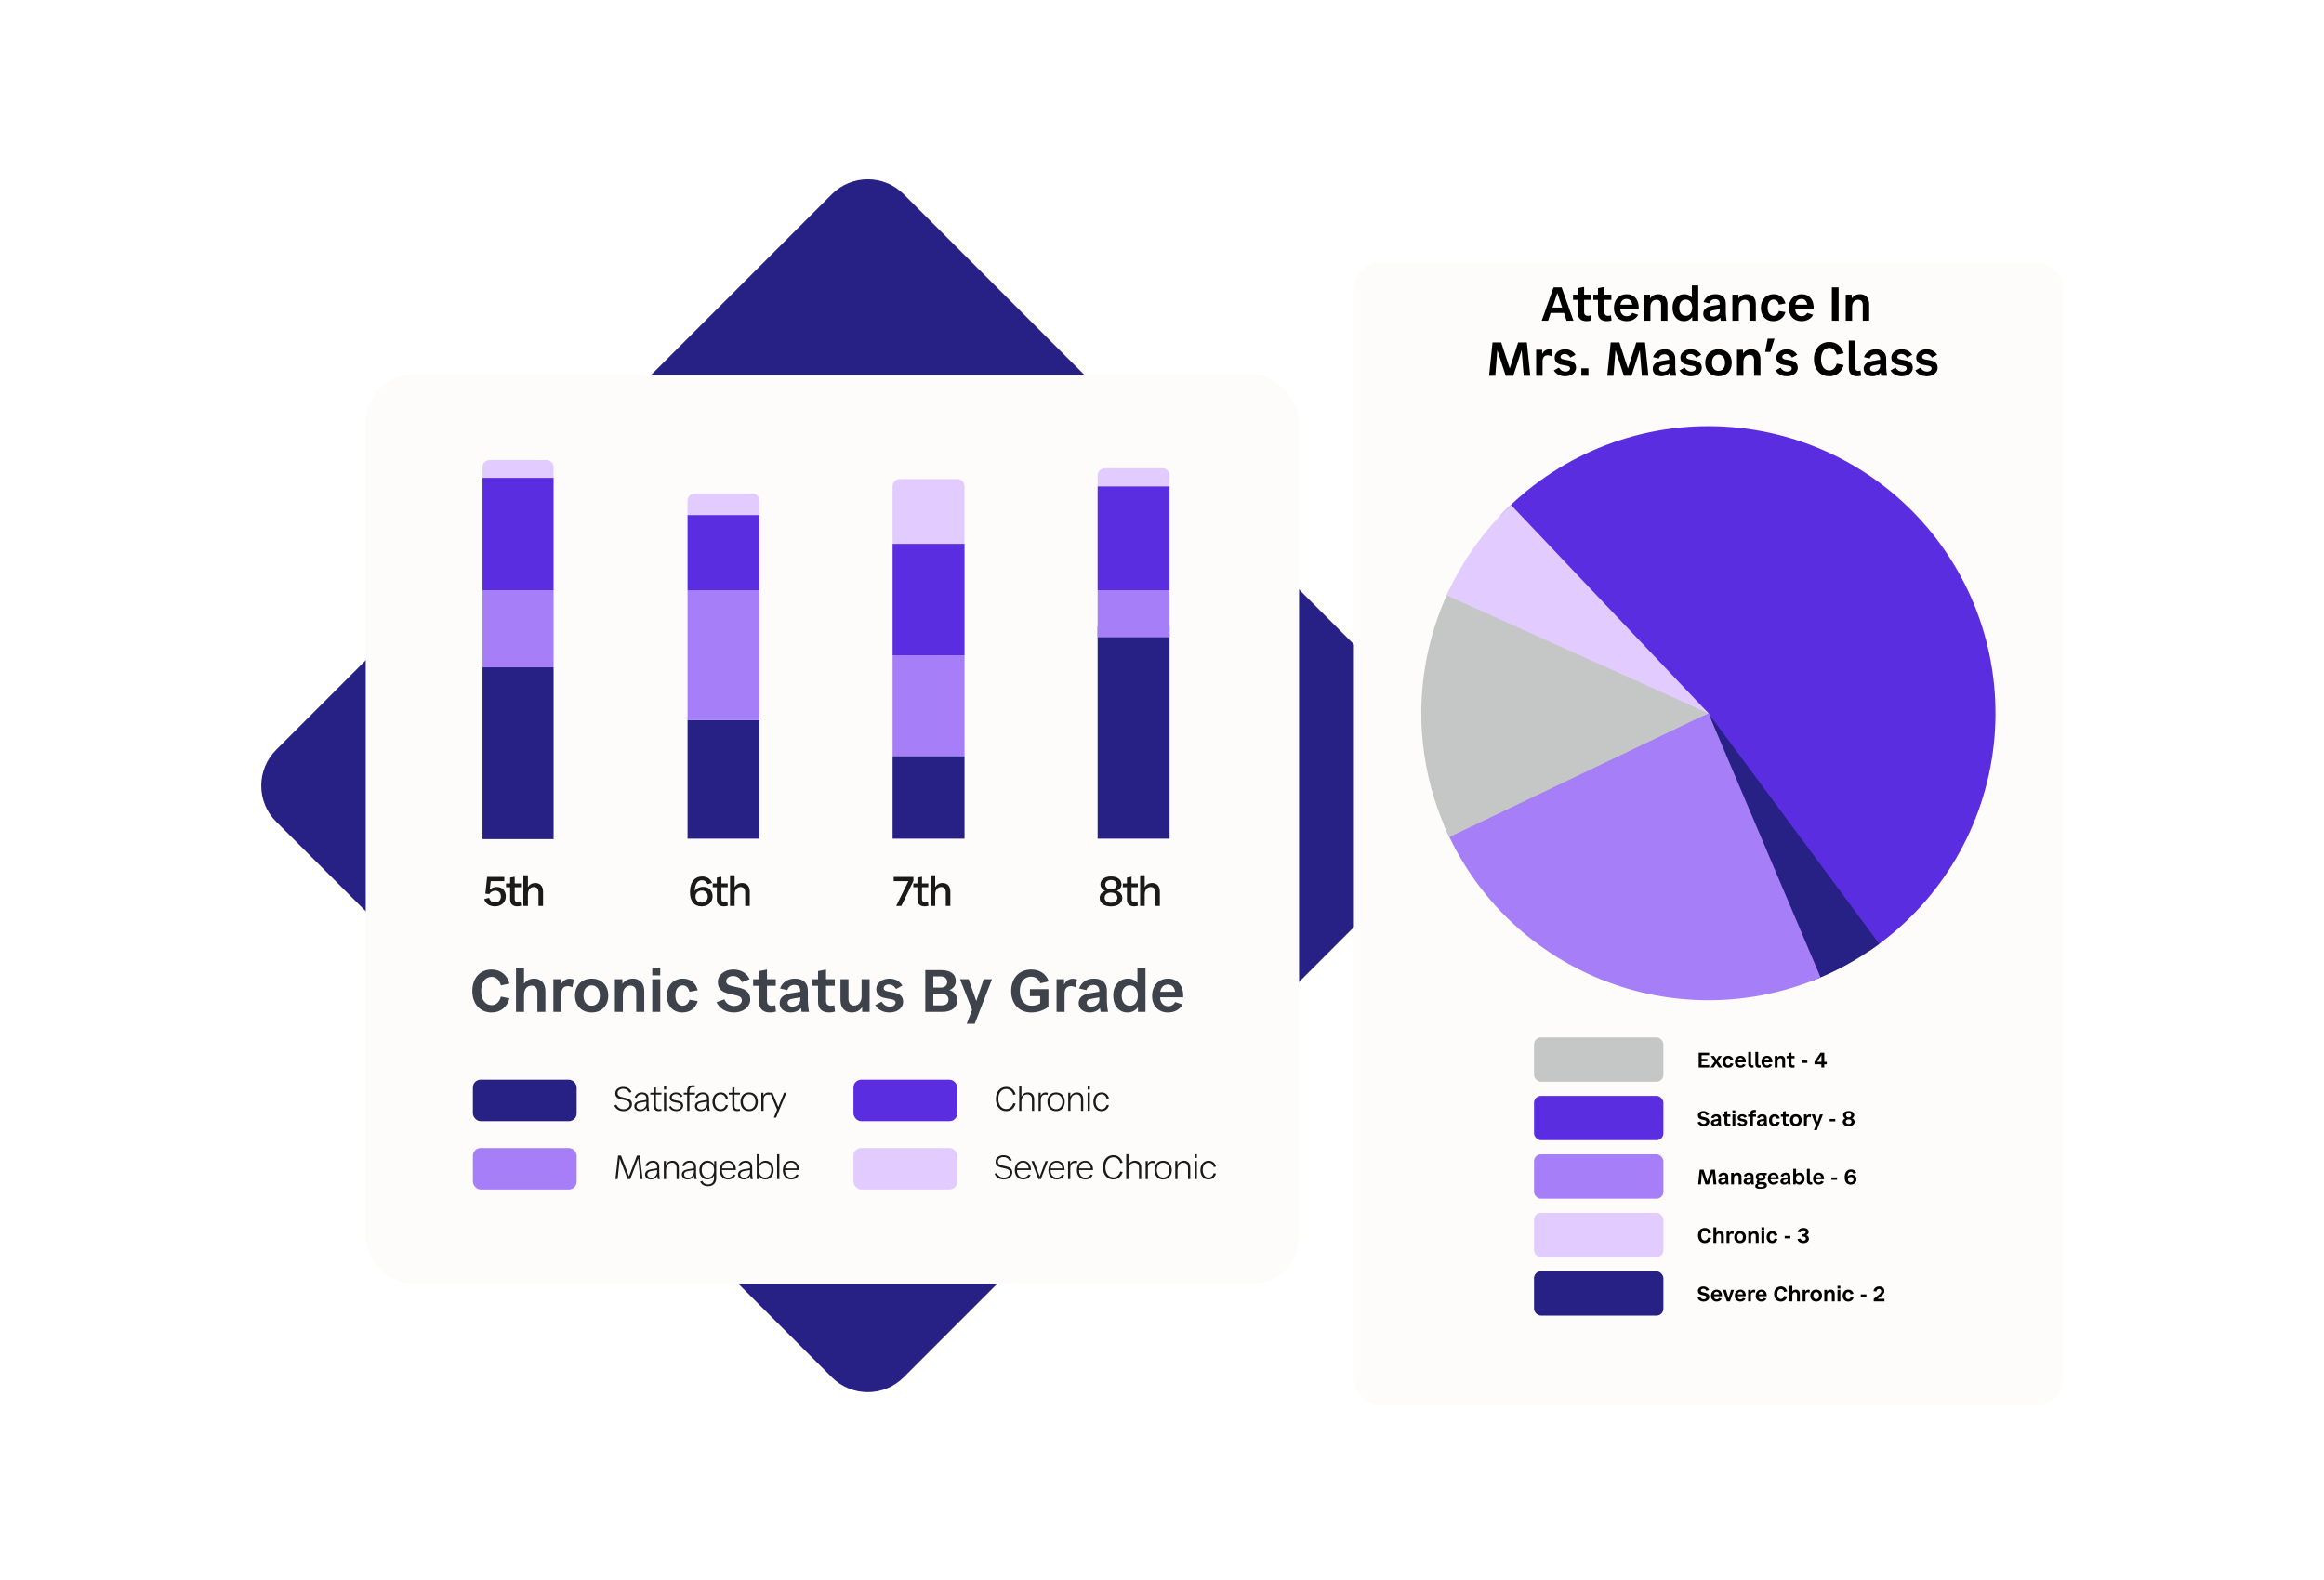 <?xml version="1.0" encoding="UTF-8"?> <svg xmlns="http://www.w3.org/2000/svg" width="506" height="344" viewBox="0 0 506 344" fill="none"><path d="M181.12 42.294C185.439 37.975 192.441 37.975 196.76 42.294L317.757 163.292C322.076 167.61 322.076 174.612 317.757 178.931L196.76 299.929C192.441 304.247 185.439 304.247 181.12 299.929L60.123 178.931C55.804 174.612 55.804 167.61 60.123 163.292L181.12 42.294Z" fill="#282185"></path><g filter="url(#filter0_d_6229_6357)"><rect x="294.785" y="51.509" width="154.344" height="248.88" rx="5.654" fill="#FDFCFA"></rect></g><path d="M335.674 69.841L338.245 62.584H340.007L342.588 69.841H341.085L340.525 68.151H337.623L337.063 69.841H335.674ZM338.017 66.98H340.132L339.074 63.807L338.017 66.98ZM346.458 69.789C345.308 70.141 343.514 70.027 343.514 68.089V65.311H342.498V64.17H343.514V62.75L344.903 62.491V64.17H346.427V65.311H344.903V67.954C344.903 68.794 345.556 68.908 346.344 68.68L346.458 69.789ZM350.873 69.789C349.723 70.141 347.929 70.027 347.929 68.089V65.311H346.913V64.17H347.929V62.75L349.318 62.491V64.17H350.842V65.311H349.318V67.954C349.318 68.794 349.971 68.908 350.759 68.68L350.873 69.789ZM354.153 69.944C352.504 69.944 351.395 68.804 351.395 67.094C351.395 65.279 352.504 64.067 354.173 64.067C355.842 64.067 356.9 65.3 356.786 67.311H352.784C352.795 68.244 353.354 68.866 354.184 68.866C354.692 68.866 355.137 68.617 355.407 68.13L356.682 68.555C356.215 69.416 355.314 69.944 354.153 69.944ZM352.805 66.358H355.386C355.303 65.59 354.826 65.093 354.142 65.093C353.417 65.093 352.919 65.57 352.805 66.358ZM357.953 64.17H359.259V64.989C359.663 64.398 360.296 64.067 361.084 64.067C362.307 64.067 363.053 64.896 363.053 66.223V69.841H361.664V66.389C361.664 65.694 361.281 65.279 360.659 65.279C359.86 65.279 359.342 65.901 359.342 66.886V69.841H357.953V64.17ZM369.751 69.841H368.445V69.011C368.03 69.602 367.408 69.944 366.62 69.944C365.138 69.944 364.153 68.763 364.153 67.011C364.153 65.248 365.19 64.067 366.734 64.067C367.408 64.067 367.957 64.326 368.362 64.792V62.169H369.751V69.841ZM365.625 67.011C365.625 68.099 366.164 68.773 367.024 68.773C367.895 68.773 368.434 68.099 368.434 67.011C368.434 65.922 367.895 65.238 367.024 65.238C366.164 65.238 365.625 65.922 365.625 67.011ZM374.431 66.161C374.431 65.487 374.016 65.155 373.425 65.155C372.824 65.155 372.389 65.445 372.181 66.057L370.917 65.777C371.321 64.709 372.223 64.067 373.488 64.067C374.897 64.067 375.747 64.772 375.747 66.129V68.058C375.747 68.545 375.82 69.105 375.944 69.841H374.659C374.618 69.602 374.576 69.374 374.555 69.167C374.151 69.644 373.529 69.944 372.772 69.944C371.632 69.944 370.844 69.291 370.844 68.306C370.844 67.394 371.539 66.824 372.689 66.627L374.431 66.337V66.161ZM372.233 68.265C372.233 68.669 372.565 68.939 373.073 68.939C373.819 68.939 374.431 68.389 374.431 67.695V67.322L373.021 67.57C372.492 67.653 372.233 67.892 372.233 68.265ZM377.191 64.17H378.497V64.989C378.901 64.398 379.534 64.067 380.321 64.067C381.545 64.067 382.291 64.896 382.291 66.223V69.841H380.902V66.389C380.902 65.694 380.518 65.279 379.896 65.279C379.098 65.279 378.58 65.901 378.58 66.886V69.841H377.191V64.17ZM386.076 69.944C384.459 69.944 383.391 68.783 383.391 67.042C383.391 65.259 384.51 64.067 386.179 64.067C387.517 64.067 388.419 64.844 388.74 66.078L387.309 66.358C387.154 65.642 386.718 65.238 386.148 65.238C385.36 65.238 384.863 65.922 384.863 67.011C384.863 68.099 385.36 68.773 386.148 68.773C386.698 68.773 387.133 68.4 387.309 67.726L388.74 67.964C388.387 69.229 387.413 69.944 386.076 69.944ZM392.244 69.944C390.596 69.944 389.486 68.804 389.486 67.094C389.486 65.279 390.596 64.067 392.264 64.067C393.933 64.067 394.991 65.3 394.877 67.311H390.875C390.886 68.244 391.446 68.866 392.275 68.866C392.783 68.866 393.229 68.617 393.498 68.13L394.773 68.555C394.307 69.416 393.405 69.944 392.244 69.944ZM390.896 66.358H393.477C393.394 65.59 392.918 65.093 392.233 65.093C391.508 65.093 391.01 65.57 390.896 66.358ZM398.852 62.584H400.314V69.841H398.852V62.584ZM401.867 64.17H403.174V64.989C403.578 64.398 404.21 64.067 404.998 64.067C406.221 64.067 406.968 64.896 406.968 66.223V69.841H405.579V66.389C405.579 65.694 405.195 65.279 404.573 65.279C403.775 65.279 403.257 65.901 403.257 66.886V69.841H401.867V64.17ZM324.216 81.841L324.963 74.584H326.849L328.705 80.234L330.54 74.584H332.437L333.173 81.841H331.753L331.307 76.243L329.483 81.841H327.834L326.01 76.243L325.564 81.841H324.216ZM335.855 81.841H334.466V76.17H335.772V77.093C336.176 76.263 336.964 75.849 338.032 76.222L337.762 77.57C336.829 77.124 335.855 77.383 335.855 78.648V81.841ZM340.781 81.944C339.671 81.944 338.832 81.488 338.303 80.669L339.423 80.058C339.734 80.617 340.252 80.928 340.853 80.928C341.423 80.928 341.838 80.628 341.838 80.223C341.838 79.923 341.641 79.757 341.195 79.664L340.045 79.446C339.06 79.27 338.49 78.782 338.49 77.87C338.49 76.834 339.454 76.067 340.77 76.067C341.765 76.067 342.522 76.481 343.03 77.259L341.91 77.87C341.62 77.342 341.174 77.082 340.656 77.082C340.148 77.082 339.775 77.352 339.775 77.715C339.775 77.995 339.972 78.181 340.397 78.264L341.537 78.482C342.584 78.679 343.154 79.166 343.154 80.078C343.154 81.156 342.159 81.944 340.781 81.944ZM344.3 81.841V80.203H345.845V81.841H344.3ZM349.946 81.841L350.692 74.584H352.579L354.434 80.234L356.269 74.584H358.166L358.902 81.841H357.482L357.036 76.243L355.212 81.841H353.564L351.739 76.243L351.293 81.841H349.946ZM363.43 78.161C363.43 77.487 363.015 77.155 362.424 77.155C361.823 77.155 361.387 77.445 361.18 78.057L359.915 77.777C360.32 76.709 361.222 76.067 362.486 76.067C363.896 76.067 364.746 76.772 364.746 78.129V80.058C364.746 80.545 364.819 81.105 364.943 81.841H363.658C363.616 81.602 363.575 81.374 363.554 81.167C363.15 81.644 362.528 81.944 361.771 81.944C360.631 81.944 359.843 81.291 359.843 80.306C359.843 79.394 360.537 78.824 361.688 78.627L363.43 78.337V78.161ZM361.232 80.265C361.232 80.669 361.564 80.939 362.072 80.939C362.818 80.939 363.43 80.389 363.43 79.695V79.322L362.02 79.57C361.491 79.653 361.232 79.892 361.232 80.265ZM368.16 81.944C367.051 81.944 366.211 81.488 365.682 80.669L366.802 80.058C367.113 80.617 367.631 80.928 368.233 80.928C368.803 80.928 369.217 80.628 369.217 80.223C369.217 79.923 369.02 79.757 368.575 79.664L367.424 79.446C366.439 79.27 365.869 78.782 365.869 77.87C365.869 76.834 366.833 76.067 368.15 76.067C369.145 76.067 369.902 76.481 370.41 77.259L369.29 77.87C369 77.342 368.554 77.082 368.036 77.082C367.528 77.082 367.155 77.352 367.155 77.715C367.155 77.995 367.351 78.181 367.776 78.264L368.917 78.482C369.964 78.679 370.534 79.166 370.534 80.078C370.534 81.156 369.539 81.944 368.16 81.944ZM374.168 81.944C372.437 81.944 371.276 80.763 371.276 79.011C371.276 77.248 372.437 76.067 374.168 76.067C375.899 76.067 377.05 77.248 377.05 79.011C377.05 80.763 375.899 81.944 374.168 81.944ZM372.748 79.011C372.748 80.099 373.287 80.773 374.168 80.773C375.039 80.773 375.588 80.099 375.588 79.011C375.588 77.922 375.039 77.238 374.168 77.238C373.287 77.238 372.748 77.922 372.748 79.011ZM378.198 76.17H379.504V76.989C379.909 76.398 380.541 76.067 381.329 76.067C382.552 76.067 383.298 76.896 383.298 78.223V81.841H381.909V78.389C381.909 77.694 381.526 77.279 380.904 77.279C380.106 77.279 379.587 77.901 379.587 78.886V81.841H378.198V76.17ZM384.873 73.755H386.376L385.453 76.637H384.323L384.873 73.755ZM389.049 81.944C387.94 81.944 387.1 81.488 386.572 80.669L387.691 80.058C388.002 80.617 388.521 80.928 389.122 80.928C389.692 80.928 390.107 80.628 390.107 80.223C390.107 79.923 389.91 79.757 389.464 79.664L388.313 79.446C387.328 79.27 386.758 78.782 386.758 77.87C386.758 76.834 387.722 76.067 389.039 76.067C390.034 76.067 390.791 76.481 391.299 77.259L390.179 77.87C389.889 77.342 389.443 77.082 388.925 77.082C388.417 77.082 388.044 77.352 388.044 77.715C388.044 77.995 388.241 78.181 388.666 78.264L389.806 78.482C390.853 78.679 391.423 79.166 391.423 80.078C391.423 81.156 390.428 81.944 389.049 81.944ZM398.3 81.944C396.289 81.944 394.952 80.451 394.952 78.212C394.952 75.973 396.289 74.481 398.3 74.481C399.855 74.481 400.996 75.413 401.41 76.927L399.907 77.238C399.669 76.305 399.088 75.756 398.3 75.756C397.191 75.756 396.486 76.709 396.486 78.212C396.486 79.716 397.191 80.669 398.3 80.669C399.088 80.669 399.669 80.12 399.907 79.187L401.41 79.498C400.996 81.011 399.855 81.944 398.3 81.944ZM403.93 79.985C403.93 80.783 404.469 80.887 405.091 80.711L405.205 81.82C404.158 82.121 402.541 81.996 402.541 80.12V74.169H403.93V79.985ZM409.36 78.161C409.36 77.487 408.945 77.155 408.354 77.155C407.753 77.155 407.318 77.445 407.11 78.057L405.846 77.777C406.25 76.709 407.152 76.067 408.416 76.067C409.826 76.067 410.676 76.772 410.676 78.129V80.058C410.676 80.545 410.749 81.105 410.873 81.841H409.588C409.546 81.602 409.505 81.374 409.484 81.167C409.08 81.644 408.458 81.944 407.701 81.944C406.561 81.944 405.773 81.291 405.773 80.306C405.773 79.394 406.468 78.824 407.618 78.627L409.36 78.337V78.161ZM407.162 80.265C407.162 80.669 407.494 80.939 408.002 80.939C408.748 80.939 409.36 80.389 409.36 79.695V79.322L407.95 79.57C407.421 79.653 407.162 79.892 407.162 80.265ZM414.09 81.944C412.981 81.944 412.141 81.488 411.613 80.669L412.732 80.058C413.043 80.617 413.562 80.928 414.163 80.928C414.733 80.928 415.148 80.628 415.148 80.223C415.148 79.923 414.951 79.757 414.505 79.664L413.354 79.446C412.37 79.27 411.799 78.782 411.799 77.87C411.799 76.834 412.763 76.067 414.08 76.067C415.075 76.067 415.832 76.481 416.34 77.259L415.22 77.87C414.93 77.342 414.484 77.082 413.966 77.082C413.458 77.082 413.085 77.352 413.085 77.715C413.085 77.995 413.282 78.181 413.707 78.264L414.847 78.482C415.894 78.679 416.464 79.166 416.464 80.078C416.464 81.156 415.469 81.944 414.09 81.944ZM419.507 81.944C418.398 81.944 417.559 81.488 417.03 80.669L418.149 80.058C418.46 80.617 418.979 80.928 419.58 80.928C420.15 80.928 420.565 80.628 420.565 80.223C420.565 79.923 420.368 79.757 419.922 79.664L418.771 79.446C417.787 79.27 417.217 78.782 417.217 77.87C417.217 76.834 418.181 76.067 419.497 76.067C420.492 76.067 421.249 76.481 421.757 77.259L420.637 77.87C420.347 77.342 419.901 77.082 419.383 77.082C418.875 77.082 418.502 77.352 418.502 77.715C418.502 77.995 418.699 78.181 419.124 78.264L420.264 78.482C421.311 78.679 421.881 79.166 421.881 80.078C421.881 81.156 420.886 81.944 419.507 81.944Z" fill="black"></path><path d="M326.641 112.27C332.687 105.903 340.006 100.882 348.122 97.533C356.238 94.184 364.969 92.582 373.745 92.832C382.522 93.082 391.147 95.177 399.06 98.983C406.972 102.788 413.994 108.218 419.668 114.918C425.343 121.618 429.542 129.438 431.992 137.869C434.443 146.3 435.09 155.153 433.891 163.851C432.692 172.549 429.674 180.896 425.034 188.35C420.394 195.804 414.236 202.197 406.961 207.112L371.967 155.316L326.641 112.27Z" fill="#5B2DE0"></path><path d="M409.172 205.547C404.548 208.972 399.473 211.742 394.092 213.779L371.967 155.316L409.172 205.547Z" fill="#282185"></path><path d="M396.393 212.855C388.837 216.063 380.723 217.751 372.514 217.823C364.306 217.895 356.164 216.349 348.552 213.274C340.941 210.199 334.01 205.656 328.155 199.902C322.3 194.149 317.635 187.298 314.428 179.742L371.967 155.316L396.393 212.855Z" fill="#A57EF8"></path><path d="M315.572 182.279C311.545 173.857 309.456 164.64 309.458 155.305C309.459 145.969 311.552 136.753 315.581 128.332L371.967 155.316L315.572 182.279Z" fill="#C5C7C7"></path><path d="M314.969 129.652C318.309 122.234 323.064 115.54 328.968 109.945L371.967 155.316L314.969 129.652Z" fill="#E2CBFF"></path><rect x="334" y="225.919" width="28.168" height="9.646" rx="1.498" fill="#C5C7C7"></rect><path d="M369.852 232.463V229.257H372.128V229.788H370.484V230.585H371.739V231.117H370.484V231.932H372.151V232.463H369.852ZM372.412 232.463L373.319 231.181L372.481 229.958H373.2L373.704 230.741L374.212 229.958H374.899L374.061 231.158L374.968 232.463H374.235L373.681 231.602L373.113 232.463H372.412ZM376.232 232.509C375.517 232.509 375.046 231.996 375.046 231.227C375.046 230.439 375.54 229.912 376.278 229.912C376.869 229.912 377.267 230.256 377.409 230.801L376.777 230.924C376.708 230.608 376.516 230.43 376.264 230.43C375.916 230.43 375.696 230.732 375.696 231.213C375.696 231.694 375.916 231.991 376.264 231.991C376.507 231.991 376.699 231.827 376.777 231.529L377.409 231.634C377.253 232.193 376.823 232.509 376.232 232.509ZM378.957 232.509C378.229 232.509 377.739 232.005 377.739 231.249C377.739 230.448 378.229 229.912 378.966 229.912C379.703 229.912 380.171 230.457 380.12 231.346H378.352C378.357 231.758 378.604 232.033 378.971 232.033C379.195 232.033 379.392 231.923 379.511 231.707L380.074 231.895C379.868 232.275 379.47 232.509 378.957 232.509ZM378.362 230.924H379.502C379.465 230.585 379.255 230.366 378.952 230.366C378.632 230.366 378.412 230.576 378.362 230.924ZM381.25 231.643C381.25 231.996 381.488 232.042 381.763 231.964L381.813 232.454C381.35 232.587 380.636 232.532 380.636 231.703V229.074H381.25V231.643ZM382.802 231.643C382.802 231.996 383.04 232.042 383.315 231.964L383.365 232.454C382.903 232.587 382.188 232.532 382.188 231.703V229.074H382.802V231.643ZM384.733 232.509C384.004 232.509 383.514 232.005 383.514 231.249C383.514 230.448 384.004 229.912 384.742 229.912C385.479 229.912 385.946 230.457 385.896 231.346H384.128C384.133 231.758 384.38 232.033 384.746 232.033C384.971 232.033 385.168 231.923 385.287 231.707L385.85 231.895C385.644 232.275 385.246 232.509 384.733 232.509ZM384.137 230.924H385.278C385.241 230.585 385.03 230.366 384.728 230.366C384.407 230.366 384.188 230.576 384.137 230.924ZM386.412 229.958H386.989V230.32C387.167 230.059 387.447 229.912 387.795 229.912C388.335 229.912 388.665 230.279 388.665 230.865V232.463H388.051V230.938C388.051 230.631 387.882 230.448 387.607 230.448C387.254 230.448 387.025 230.723 387.025 231.158V232.463H386.412V229.958ZM390.737 232.44C390.228 232.596 389.436 232.546 389.436 231.689V230.462H388.987V229.958H389.436V229.331L390.05 229.216V229.958H390.723V230.462H390.05V231.63C390.05 232.001 390.338 232.051 390.686 231.95L390.737 232.44ZM392.279 231.474V230.947H393.506V231.474H392.279ZM395.069 231.772V231.222L396.365 229.257H397.194V231.24H397.734V231.772H397.194V232.463H396.562V231.772H395.069ZM395.669 231.24H396.58V229.802L395.669 231.24Z" fill="black"></path><path d="M370.923 245.242C370.31 245.242 369.838 244.967 369.581 244.454L370.181 244.23C370.31 244.555 370.589 244.743 370.937 244.743C371.281 244.743 371.523 244.559 371.523 244.312C371.523 244.074 371.349 243.987 371.084 243.927L370.475 243.785C369.962 243.666 369.682 243.392 369.682 242.906C369.682 242.352 370.204 241.944 370.873 241.944C371.441 241.944 371.885 242.201 372.123 242.691L371.528 242.915C371.4 242.613 371.166 242.444 370.855 242.444C370.543 242.444 370.323 242.613 370.323 242.842C370.323 243.039 370.452 243.14 370.722 243.204L371.331 243.346C371.835 243.465 372.169 243.721 372.169 244.248C372.169 244.82 371.624 245.242 370.923 245.242ZM374.102 243.57C374.102 243.273 373.919 243.126 373.658 243.126C373.392 243.126 373.2 243.254 373.108 243.524L372.55 243.401C372.728 242.929 373.127 242.645 373.685 242.645C374.308 242.645 374.684 242.956 374.684 243.556V244.408C374.684 244.624 374.716 244.871 374.771 245.196H374.203C374.185 245.091 374.166 244.99 374.157 244.898C373.979 245.109 373.704 245.242 373.369 245.242C372.866 245.242 372.518 244.953 372.518 244.518C372.518 244.115 372.824 243.863 373.333 243.776L374.102 243.648V243.57ZM373.131 244.5C373.131 244.679 373.278 244.798 373.502 244.798C373.832 244.798 374.102 244.555 374.102 244.248V244.083L373.479 244.193C373.246 244.23 373.131 244.335 373.131 244.5ZM376.766 245.173C376.257 245.329 375.465 245.278 375.465 244.422V243.195H375.016V242.691H375.465V242.063L376.079 241.949V242.691H376.752V243.195H376.079V244.363C376.079 244.733 376.367 244.784 376.715 244.683L376.766 245.173ZM377.823 245.196H377.209V242.691H377.823V245.196ZM377.209 242.393V241.807H377.823V242.393H377.209ZM379.351 245.242C378.861 245.242 378.49 245.04 378.256 244.679L378.751 244.408C378.888 244.656 379.117 244.793 379.383 244.793C379.635 244.793 379.818 244.66 379.818 244.482C379.818 244.349 379.731 244.275 379.534 244.234L379.026 244.138C378.591 244.06 378.339 243.845 378.339 243.442C378.339 242.984 378.765 242.645 379.346 242.645C379.786 242.645 380.12 242.828 380.345 243.172L379.85 243.442C379.722 243.208 379.525 243.094 379.296 243.094C379.071 243.094 378.907 243.213 378.907 243.373C378.907 243.497 378.994 243.579 379.181 243.616L379.685 243.712C380.148 243.799 380.4 244.014 380.4 244.417C380.4 244.894 379.96 245.242 379.351 245.242ZM381.044 242.553C381.044 241.857 381.58 241.587 382.331 241.734L382.263 242.228C381.823 242.141 381.658 242.279 381.658 242.553V242.691H382.331V243.195H381.658V245.196H381.044V243.195H380.596V242.691H381.044V242.553ZM384.092 243.57C384.092 243.273 383.909 243.126 383.648 243.126C383.382 243.126 383.19 243.254 383.098 243.524L382.539 243.401C382.718 242.929 383.117 242.645 383.675 242.645C384.298 242.645 384.674 242.956 384.674 243.556V244.408C384.674 244.624 384.706 244.871 384.761 245.196H384.193C384.174 245.091 384.156 244.99 384.147 244.898C383.968 245.109 383.694 245.242 383.359 245.242C382.855 245.242 382.507 244.953 382.507 244.518C382.507 244.115 382.814 243.863 383.323 243.776L384.092 243.648V243.57ZM383.121 244.5C383.121 244.679 383.268 244.798 383.492 244.798C383.822 244.798 384.092 244.555 384.092 244.248V244.083L383.469 244.193C383.236 244.23 383.121 244.335 383.121 244.5ZM386.347 245.242C385.632 245.242 385.161 244.729 385.161 243.959C385.161 243.172 385.655 242.645 386.393 242.645C386.984 242.645 387.382 242.989 387.524 243.534L386.892 243.657C386.823 243.341 386.631 243.163 386.379 243.163C386.031 243.163 385.811 243.465 385.811 243.946C385.811 244.427 386.031 244.724 386.379 244.724C386.622 244.724 386.814 244.559 386.892 244.262L387.524 244.367C387.368 244.926 386.938 245.242 386.347 245.242ZM389.493 245.173C388.985 245.329 388.193 245.278 388.193 244.422V243.195H387.744V242.691H388.193V242.063L388.806 241.949V242.691H389.479V243.195H388.806V244.363C388.806 244.733 389.095 244.784 389.443 244.683L389.493 245.173ZM391.002 245.242C390.237 245.242 389.724 244.72 389.724 243.946C389.724 243.167 390.237 242.645 391.002 242.645C391.766 242.645 392.275 243.167 392.275 243.946C392.275 244.72 391.766 245.242 391.002 245.242ZM390.374 243.946C390.374 244.427 390.612 244.724 391.002 244.724C391.386 244.724 391.629 244.427 391.629 243.946C391.629 243.465 391.386 243.163 391.002 243.163C390.612 243.163 390.374 243.465 390.374 243.946ZM393.396 245.196H392.782V242.691H393.359V243.098C393.538 242.732 393.886 242.549 394.358 242.714L394.238 243.309C393.826 243.112 393.396 243.227 393.396 243.785V245.196ZM394.953 246.112L395.365 245.036L394.44 242.691H395.104L395.691 244.367L396.258 242.691H396.895L395.567 246.112H394.953ZM398.368 244.207V243.68H399.595V244.207H398.368ZM402.504 245.246C401.726 245.246 401.213 244.871 401.213 244.308C401.213 243.955 401.428 243.68 401.79 243.529C401.478 243.382 401.295 243.131 401.295 242.819C401.295 242.292 401.776 241.94 402.504 241.94C403.232 241.94 403.713 242.292 403.713 242.819C403.713 243.131 403.53 243.382 403.223 243.529C403.58 243.68 403.796 243.955 403.796 244.308C403.796 244.871 403.283 245.246 402.504 245.246ZM401.877 244.262C401.877 244.564 402.129 244.766 402.504 244.766C402.88 244.766 403.132 244.564 403.132 244.262C403.132 243.964 402.88 243.758 402.504 243.758C402.129 243.758 401.877 243.964 401.877 244.262ZM401.941 242.865C401.941 243.144 402.165 243.327 402.504 243.327C402.838 243.327 403.067 243.144 403.067 242.865C403.067 242.59 402.838 242.407 402.504 242.407C402.165 242.407 401.941 242.59 401.941 242.865Z" fill="black"></path><path d="M369.742 257.929L370.072 254.724H370.905L371.725 257.22L372.535 254.724H373.374L373.699 257.929H373.071L372.874 255.456L372.068 257.929H371.34L370.534 255.456L370.337 257.929H369.742ZM375.699 256.304C375.699 256.006 375.516 255.859 375.255 255.859C374.989 255.859 374.797 255.988 374.705 256.258L374.146 256.134C374.325 255.662 374.723 255.378 375.282 255.378C375.905 255.378 376.281 255.69 376.281 256.29V257.142C376.281 257.357 376.313 257.604 376.368 257.929H375.8C375.781 257.824 375.763 257.723 375.754 257.632C375.575 257.842 375.3 257.975 374.966 257.975C374.462 257.975 374.114 257.687 374.114 257.252C374.114 256.849 374.421 256.597 374.929 256.51L375.699 256.381V256.304ZM374.728 257.233C374.728 257.412 374.875 257.531 375.099 257.531C375.429 257.531 375.699 257.288 375.699 256.981V256.817L375.076 256.926C374.842 256.963 374.728 257.068 374.728 257.233ZM376.918 255.424H377.495V255.786C377.674 255.525 377.953 255.378 378.301 255.378C378.842 255.378 379.172 255.745 379.172 256.331V257.929H378.558V256.404C378.558 256.098 378.388 255.914 378.114 255.914C377.761 255.914 377.532 256.189 377.532 256.624V257.929H376.918V255.424ZM381.215 256.304C381.215 256.006 381.031 255.859 380.77 255.859C380.505 255.859 380.312 255.988 380.221 256.258L379.662 256.134C379.841 255.662 380.239 255.378 380.798 255.378C381.421 255.378 381.796 255.69 381.796 256.29V257.142C381.796 257.357 381.828 257.604 381.883 257.929H381.315C381.297 257.824 381.279 257.723 381.27 257.632C381.091 257.842 380.816 257.975 380.482 257.975C379.978 257.975 379.63 257.687 379.63 257.252C379.63 256.849 379.937 256.597 380.445 256.51L381.215 256.381V256.304ZM380.244 257.233C380.244 257.412 380.39 257.531 380.615 257.531C380.944 257.531 381.215 257.288 381.215 256.981V256.817L380.592 256.926C380.358 256.963 380.244 257.068 380.244 257.233ZM383.305 258.891C382.576 258.891 382.16 258.731 382.16 258.296C382.16 258.021 382.352 257.833 382.654 257.728C382.421 257.558 382.425 257.224 382.668 256.968C382.425 256.826 382.288 256.592 382.288 256.294C382.288 255.759 382.686 255.424 383.382 255.424H384.66V255.928H384.225C384.349 256.043 384.413 256.194 384.413 256.368C384.413 256.839 384.019 257.128 383.369 257.128C383.263 257.128 383.167 257.119 383.076 257.105C382.956 257.247 382.998 257.421 383.227 257.421H383.772C384.395 257.421 384.701 257.65 384.701 258.103C384.701 258.667 384.193 258.891 383.305 258.891ZM382.727 258.218C382.727 258.433 382.966 258.497 383.396 258.497C383.836 258.497 384.092 258.419 384.092 258.19C384.092 257.98 383.882 257.92 383.479 257.92H383.382C382.979 257.92 382.727 258.003 382.727 258.218ZM382.869 256.276C382.869 256.533 383.057 256.702 383.35 256.702C383.648 256.702 383.831 256.533 383.831 256.276C383.831 256.024 383.648 255.864 383.35 255.864C383.057 255.864 382.869 256.024 382.869 256.276ZM386.114 257.975C385.386 257.975 384.896 257.471 384.896 256.716C384.896 255.914 385.386 255.378 386.123 255.378C386.861 255.378 387.328 255.923 387.277 256.812H385.51C385.514 257.224 385.761 257.499 386.128 257.499C386.352 257.499 386.549 257.389 386.668 257.174L387.232 257.362C387.025 257.742 386.627 257.975 386.114 257.975ZM385.519 256.391H386.659C386.622 256.052 386.412 255.832 386.109 255.832C385.789 255.832 385.569 256.043 385.519 256.391ZM389.222 256.304C389.222 256.006 389.039 255.859 388.778 255.859C388.512 255.859 388.32 255.988 388.228 256.258L387.669 256.134C387.848 255.662 388.246 255.378 388.805 255.378C389.428 255.378 389.804 255.69 389.804 256.29V257.142C389.804 257.357 389.836 257.604 389.891 257.929H389.323C389.304 257.824 389.286 257.723 389.277 257.632C389.098 257.842 388.824 257.975 388.489 257.975C387.985 257.975 387.637 257.687 387.637 257.252C387.637 256.849 387.944 256.597 388.453 256.51L389.222 256.381V256.304ZM388.251 257.233C388.251 257.412 388.398 257.531 388.622 257.531C388.952 257.531 389.222 257.288 389.222 256.981V256.817L388.599 256.926C388.366 256.963 388.251 257.068 388.251 257.233ZM391.055 255.745C391.238 255.511 391.499 255.378 391.824 255.378C392.479 255.378 392.914 255.905 392.914 256.679C392.914 257.453 392.456 257.975 391.774 257.975C391.431 257.975 391.156 257.829 390.973 257.568V257.929H390.441V254.54H391.055V255.745ZM391.023 256.679C391.023 257.16 391.261 257.458 391.646 257.458C392.026 257.458 392.264 257.16 392.264 256.679C392.264 256.198 392.026 255.896 391.646 255.896C391.261 255.896 391.023 256.198 391.023 256.679ZM394.039 257.11C394.039 257.462 394.277 257.508 394.552 257.43L394.602 257.92C394.139 258.053 393.425 257.998 393.425 257.169V254.54H394.039V257.11ZM395.969 257.975C395.241 257.975 394.751 257.471 394.751 256.716C394.751 255.914 395.241 255.378 395.978 255.378C396.716 255.378 397.183 255.923 397.132 256.812H395.365C395.369 257.224 395.616 257.499 395.983 257.499C396.207 257.499 396.404 257.389 396.523 257.174L397.087 257.362C396.881 257.742 396.482 257.975 395.969 257.975ZM395.374 256.391H396.514C396.478 256.052 396.267 255.832 395.965 255.832C395.644 255.832 395.424 256.043 395.374 256.391ZM398.747 256.94V256.414H399.974V256.94H398.747ZM402.957 257.975C402.109 257.975 401.638 257.398 401.638 256.4C401.638 255.31 402.146 254.678 403.025 254.678C403.552 254.678 403.978 254.934 404.156 255.411L403.524 255.58C403.442 255.319 403.25 255.177 402.993 255.177C402.576 255.177 402.306 255.525 402.27 256.221C402.466 255.965 402.783 255.814 403.172 255.814C403.79 255.814 404.202 256.23 404.202 256.839C404.202 257.513 403.698 257.975 402.957 257.975ZM402.357 256.899C402.357 257.238 402.599 257.476 402.957 257.476C403.314 257.476 403.556 257.238 403.556 256.899C403.556 256.551 403.318 256.313 402.97 256.313C402.604 256.313 402.357 256.551 402.357 256.899Z" fill="black"></path><path d="M371.189 270.709C370.3 270.709 369.71 270.049 369.71 269.06C369.71 268.071 370.3 267.411 371.189 267.411C371.876 267.411 372.38 267.824 372.563 268.492L371.899 268.63C371.794 268.217 371.537 267.975 371.189 267.975C370.699 267.975 370.388 268.396 370.388 269.06C370.388 269.724 370.699 270.146 371.189 270.146C371.537 270.146 371.794 269.903 371.899 269.491L372.563 269.628C372.38 270.297 371.876 270.709 371.189 270.709ZM373.676 270.663H373.062V267.274H373.676V268.506C373.85 268.254 374.12 268.112 374.455 268.112C374.991 268.112 375.316 268.478 375.316 269.065V270.663H374.702V269.138C374.702 268.831 374.533 268.648 374.258 268.648C373.905 268.648 373.676 268.923 373.676 269.358V270.663ZM376.544 270.663H375.93V268.158H376.507V268.566C376.685 268.199 377.034 268.016 377.505 268.181L377.386 268.776C376.974 268.579 376.544 268.694 376.544 269.252V270.663ZM378.869 270.709C378.104 270.709 377.591 270.187 377.591 269.413C377.591 268.634 378.104 268.112 378.869 268.112C379.634 268.112 380.142 268.634 380.142 269.413C380.142 270.187 379.634 270.709 378.869 270.709ZM378.241 269.413C378.241 269.894 378.48 270.191 378.869 270.191C379.254 270.191 379.496 269.894 379.496 269.413C379.496 268.932 379.254 268.63 378.869 268.63C378.48 268.63 378.241 268.932 378.241 269.413ZM380.649 268.158H381.226V268.52C381.405 268.259 381.684 268.112 382.033 268.112C382.573 268.112 382.903 268.478 382.903 269.065V270.663H382.289V269.138C382.289 268.831 382.12 268.648 381.845 268.648C381.492 268.648 381.263 268.923 381.263 269.358V270.663H380.649V268.158ZM384.131 270.663H383.517V268.158H384.131V270.663ZM383.517 267.86V267.274H384.131V267.86H383.517ZM385.828 270.709C385.113 270.709 384.641 270.196 384.641 269.427C384.641 268.639 385.136 268.112 385.873 268.112C386.464 268.112 386.863 268.456 387.005 269.001L386.373 269.124C386.304 268.808 386.112 268.63 385.86 268.63C385.512 268.63 385.292 268.932 385.292 269.413C385.292 269.894 385.512 270.191 385.86 270.191C386.102 270.191 386.295 270.026 386.373 269.729L387.005 269.834C386.849 270.393 386.418 270.709 385.828 270.709ZM388.579 269.674V269.147H389.806V269.674H388.579ZM392.619 270.709C391.969 270.709 391.479 270.365 391.365 269.843L392.029 269.724C392.088 270.013 392.322 270.191 392.619 270.191C392.958 270.191 393.192 270.004 393.192 269.715C393.192 269.477 393 269.285 392.606 269.285C392.505 269.285 392.386 269.298 392.271 269.312V268.767H392.551C392.945 268.767 393.132 268.584 393.132 268.346C393.132 268.094 392.935 267.929 392.633 267.929C392.308 267.929 392.107 268.126 392.052 268.382L391.406 268.282C391.548 267.737 392.01 267.411 392.684 267.411C393.348 267.411 393.792 267.759 393.792 268.282C393.792 268.616 393.604 268.859 393.27 268.991C393.641 269.115 393.851 269.376 393.851 269.743C393.851 270.32 393.361 270.709 392.619 270.709Z" fill="black"></path><path d="M370.923 283.442C370.31 283.442 369.838 283.167 369.581 282.654L370.181 282.429C370.31 282.755 370.589 282.942 370.937 282.942C371.281 282.942 371.523 282.759 371.523 282.512C371.523 282.274 371.349 282.187 371.084 282.127L370.475 281.985C369.962 281.866 369.682 281.591 369.682 281.106C369.682 280.552 370.204 280.144 370.873 280.144C371.441 280.144 371.885 280.401 372.123 280.891L371.528 281.115C371.4 280.813 371.166 280.643 370.855 280.643C370.543 280.643 370.323 280.813 370.323 281.042C370.323 281.239 370.452 281.339 370.722 281.404L371.331 281.545C371.835 281.665 372.169 281.921 372.169 282.448C372.169 283.02 371.624 283.442 370.923 283.442ZM373.759 283.442C373.031 283.442 372.541 282.938 372.541 282.182C372.541 281.381 373.031 280.845 373.768 280.845C374.505 280.845 374.972 281.39 374.922 282.278H373.154C373.159 282.69 373.406 282.965 373.773 282.965C373.997 282.965 374.194 282.855 374.313 282.64L374.876 282.828C374.67 283.208 374.272 283.442 373.759 283.442ZM373.163 281.857H374.304C374.267 281.518 374.057 281.298 373.754 281.298C373.434 281.298 373.214 281.509 373.163 281.857ZM375.105 280.891H375.769L376.342 282.745L376.91 280.891H377.542L376.653 283.396H375.994L375.105 280.891ZM378.935 283.442C378.206 283.442 377.716 282.938 377.716 282.182C377.716 281.381 378.206 280.845 378.944 280.845C379.681 280.845 380.148 281.39 380.098 282.278H378.33C378.335 282.69 378.582 282.965 378.948 282.965C379.173 282.965 379.37 282.855 379.489 282.64L380.052 282.828C379.846 283.208 379.448 283.442 378.935 283.442ZM378.339 281.857H379.48C379.443 281.518 379.232 281.298 378.93 281.298C378.609 281.298 378.39 281.509 378.339 281.857ZM381.227 283.396H380.614V280.891H381.191V281.298C381.369 280.932 381.717 280.749 382.189 280.913L382.07 281.509C381.658 281.312 381.227 281.426 381.227 281.985V283.396ZM383.493 283.442C382.765 283.442 382.275 282.938 382.275 282.182C382.275 281.381 382.765 280.845 383.502 280.845C384.24 280.845 384.707 281.39 384.656 282.278H382.889C382.893 282.69 383.141 282.965 383.507 282.965C383.731 282.965 383.928 282.855 384.047 282.64L384.611 282.828C384.405 283.208 384.006 283.442 383.493 283.442ZM382.898 281.857H384.038C384.002 281.518 383.791 281.298 383.489 281.298C383.168 281.298 382.948 281.509 382.898 281.857ZM387.75 283.442C386.862 283.442 386.271 282.782 386.271 281.793C386.271 280.804 386.862 280.144 387.75 280.144C388.437 280.144 388.941 280.556 389.124 281.225L388.46 281.362C388.355 280.95 388.098 280.707 387.75 280.707C387.26 280.707 386.949 281.129 386.949 281.793C386.949 282.457 387.26 282.878 387.75 282.878C388.098 282.878 388.355 282.635 388.46 282.223L389.124 282.361C388.941 283.029 388.437 283.442 387.75 283.442ZM390.237 283.396H389.623V280.007H390.237V281.239C390.411 280.987 390.681 280.845 391.016 280.845C391.552 280.845 391.877 281.211 391.877 281.797V283.396H391.263V281.871C391.263 281.564 391.094 281.381 390.819 281.381C390.466 281.381 390.237 281.655 390.237 282.09V283.396ZM393.105 283.396H392.491V280.891H393.068V281.298C393.246 280.932 393.595 280.749 394.066 280.913L393.947 281.509C393.535 281.312 393.105 281.426 393.105 281.985V283.396ZM395.43 283.442C394.665 283.442 394.152 282.919 394.152 282.145C394.152 281.367 394.665 280.845 395.43 280.845C396.195 280.845 396.703 281.367 396.703 282.145C396.703 282.919 396.195 283.442 395.43 283.442ZM394.802 282.145C394.802 282.626 395.041 282.924 395.43 282.924C395.815 282.924 396.057 282.626 396.057 282.145C396.057 281.665 395.815 281.362 395.43 281.362C395.041 281.362 394.802 281.665 394.802 282.145ZM397.21 280.891H397.787V281.252C397.966 280.991 398.245 280.845 398.594 280.845C399.134 280.845 399.464 281.211 399.464 281.797V283.396H398.85V281.871C398.85 281.564 398.681 281.381 398.406 281.381C398.053 281.381 397.824 281.655 397.824 282.09V283.396H397.21V280.891ZM400.692 283.396H400.078V280.891H400.692V283.396ZM400.078 280.593V280.007H400.692V280.593H400.078ZM402.389 283.442C401.674 283.442 401.202 282.929 401.202 282.159C401.202 281.371 401.697 280.845 402.434 280.845C403.025 280.845 403.424 281.188 403.566 281.733L402.934 281.857C402.865 281.541 402.673 281.362 402.421 281.362C402.073 281.362 401.853 281.665 401.853 282.145C401.853 282.626 402.073 282.924 402.421 282.924C402.663 282.924 402.856 282.759 402.934 282.461L403.566 282.567C403.41 283.126 402.979 283.442 402.389 283.442ZM405.14 282.407V281.88H406.367V282.407H405.14ZM407.962 283.396V282.846L408.7 282.265C409.464 281.674 409.593 281.449 409.593 281.17C409.593 280.863 409.391 280.694 409.107 280.694C408.777 280.694 408.59 280.913 408.535 281.252L407.907 281.156C408.003 280.579 408.443 280.144 409.167 280.144C409.826 280.144 410.27 280.529 410.27 281.124C410.27 281.573 410.096 281.912 409.194 282.548L408.787 282.846H410.298V283.396H407.962Z" fill="black"></path><rect x="334" y="251.386" width="28.168" height="9.646" rx="1.498" fill="#A57EF8"></rect><rect x="334" y="238.651" width="28.168" height="9.646" rx="1.498" fill="#5B2DE0"></rect><rect x="334" y="264.12" width="28.168" height="9.646" rx="1.498" fill="#E2CBFF"></rect><rect x="334" y="276.853" width="28.168" height="9.646" rx="1.498" fill="#282185"></rect><g filter="url(#filter1_d_6229_6357)"><rect x="79.632" y="75.939" width="203.208" height="197.964" rx="10.169" fill="#FDFCFA"></rect></g><path d="M107.038 220.489C104.518 220.489 102.842 218.618 102.842 215.811C102.842 213.004 104.518 211.133 107.038 211.133C108.987 211.133 110.417 212.303 110.936 214.2L109.052 214.59C108.754 213.42 108.026 212.732 107.038 212.732C105.648 212.732 104.765 213.927 104.765 215.811C104.765 217.695 105.648 218.89 107.038 218.89C108.026 218.89 108.754 218.202 109.052 217.032L110.936 217.422C110.417 219.319 108.987 220.489 107.038 220.489ZM114.094 220.359H112.353V210.744H114.094V214.239C114.588 213.524 115.355 213.121 116.303 213.121C117.824 213.121 118.746 214.161 118.746 215.824V220.359H117.005V216.032C117.005 215.161 116.524 214.642 115.745 214.642C114.744 214.642 114.094 215.421 114.094 216.656V220.359ZM122.229 220.359H120.488V213.251H122.125V214.408C122.632 213.368 123.62 212.849 124.958 213.316L124.62 215.005C123.451 214.447 122.229 214.772 122.229 216.357V220.359ZM128.827 220.489C126.657 220.489 125.202 219.007 125.202 216.811C125.202 214.603 126.657 213.121 128.827 213.121C130.996 213.121 132.439 214.603 132.439 216.811C132.439 219.007 130.996 220.489 128.827 220.489ZM127.047 216.811C127.047 218.176 127.722 219.02 128.827 219.02C129.918 219.02 130.607 218.176 130.607 216.811C130.607 215.447 129.918 214.59 128.827 214.59C127.722 214.59 127.047 215.447 127.047 216.811ZM133.878 213.251H135.515V214.278C136.022 213.537 136.814 213.121 137.802 213.121C139.335 213.121 140.271 214.161 140.271 215.824V220.359H138.53V216.032C138.53 215.161 138.049 214.642 137.269 214.642C136.269 214.642 135.619 215.421 135.619 216.656V220.359H133.878V213.251ZM143.754 220.359H142.013V213.251H143.754V220.359ZM142.013 212.407V210.744H143.754V212.407H142.013ZM148.569 220.489C146.542 220.489 145.203 219.033 145.203 216.85C145.203 214.616 146.607 213.121 148.699 213.121C150.375 213.121 151.505 214.096 151.908 215.642L150.115 215.993C149.92 215.096 149.374 214.59 148.66 214.59C147.672 214.59 147.048 215.447 147.048 216.811C147.048 218.176 147.672 219.02 148.66 219.02C149.348 219.02 149.894 218.553 150.115 217.708L151.908 218.007C151.466 219.592 150.245 220.489 148.569 220.489ZM159.818 220.489C158.077 220.489 156.738 219.709 156.011 218.254L157.713 217.617C158.077 218.54 158.869 219.072 159.857 219.072C160.831 219.072 161.52 218.553 161.52 217.851C161.52 217.175 161.026 216.928 160.273 216.76L158.545 216.357C157.089 216.019 156.297 215.239 156.297 213.862C156.297 212.29 157.778 211.133 159.675 211.133C161.286 211.133 162.546 211.861 163.222 213.251L161.533 213.888C161.169 213.03 160.507 212.55 159.623 212.55C158.739 212.55 158.116 213.03 158.116 213.68C158.116 214.239 158.48 214.525 159.246 214.707L160.974 215.109C162.404 215.447 163.352 216.175 163.352 217.669C163.352 219.293 161.806 220.489 159.818 220.489ZM168.943 220.294C167.501 220.735 165.253 220.593 165.253 218.163V214.681H163.98V213.251H165.253V211.471L166.994 211.146V213.251H168.904V214.681H166.994V217.994C166.994 219.046 167.813 219.189 168.8 218.903L168.943 220.294ZM174.243 215.746C174.243 214.901 173.724 214.486 172.983 214.486C172.229 214.486 171.684 214.85 171.424 215.616L169.839 215.265C170.345 213.927 171.476 213.121 173.061 213.121C174.828 213.121 175.893 214.005 175.893 215.707V218.124C175.893 218.734 175.984 219.436 176.14 220.359H174.529C174.477 220.06 174.425 219.774 174.399 219.514C173.892 220.112 173.113 220.489 172.164 220.489C170.735 220.489 169.748 219.67 169.748 218.436C169.748 217.292 170.618 216.578 172.06 216.331L174.243 215.967V215.746ZM171.489 218.384C171.489 218.89 171.905 219.228 172.541 219.228C173.477 219.228 174.243 218.54 174.243 217.669V217.201L172.476 217.513C171.814 217.617 171.489 217.916 171.489 218.384ZM181.8 220.294C180.358 220.735 178.11 220.593 178.11 218.163V214.681H176.836V213.251H178.11V211.471L179.851 211.146V213.251H181.761V214.681H179.851V217.994C179.851 219.046 180.669 219.189 181.657 218.903L181.8 220.294ZM189.335 220.359H187.71V219.332C187.204 220.073 186.424 220.489 185.437 220.489C183.916 220.489 182.994 219.449 182.994 217.786V213.251H184.735V217.578C184.735 218.462 185.203 218.981 185.969 218.981C186.957 218.981 187.593 218.189 187.593 216.967V213.251H189.335V220.359ZM193.664 220.489C192.273 220.489 191.221 219.917 190.558 218.89L191.962 218.124C192.351 218.825 193.001 219.215 193.755 219.215C194.469 219.215 194.989 218.838 194.989 218.332C194.989 217.955 194.742 217.747 194.183 217.63L192.741 217.357C191.507 217.136 190.792 216.526 190.792 215.382C190.792 214.083 192.001 213.121 193.651 213.121C194.898 213.121 195.847 213.641 196.483 214.616L195.08 215.382C194.716 214.72 194.157 214.395 193.508 214.395C192.871 214.395 192.403 214.733 192.403 215.187C192.403 215.538 192.65 215.772 193.183 215.876L194.612 216.149C195.925 216.396 196.639 217.006 196.639 218.15C196.639 219.501 195.392 220.489 193.664 220.489ZM205.051 218.942C205.974 218.942 206.519 218.488 206.519 217.695C206.519 216.902 205.974 216.435 205.051 216.435H203.206V218.942H205.051ZM201.465 220.359V211.263H204.882C206.909 211.263 208.105 212.134 208.105 213.628C208.105 214.564 207.598 215.252 206.701 215.616C207.793 215.967 208.403 216.734 208.403 217.825C208.403 219.423 207.195 220.359 205.142 220.359H201.465ZM203.206 215.07H204.791C205.688 215.07 206.221 214.616 206.221 213.862C206.221 213.082 205.688 212.628 204.791 212.628H203.206V215.07ZM210.477 222.957L211.646 219.904L209.021 213.251H210.905L212.568 218.007L214.18 213.251H215.986L212.218 222.957H210.477ZM224.529 220.489C221.904 220.489 220.163 218.618 220.163 215.811C220.163 213.004 221.917 211.133 224.542 211.133C226.4 211.133 227.777 212.108 228.349 213.719L226.504 214.135C226.179 213.225 225.451 212.693 224.49 212.693C222.996 212.693 222.047 213.901 222.047 215.811C222.047 217.773 223.061 219.02 224.672 219.02C225.374 219.02 225.997 218.799 226.478 218.488V216.928H224.243V215.408H228.271V219.241C227.478 219.891 226.14 220.489 224.529 220.489ZM231.784 220.359H230.043V213.251H231.68V214.408C232.187 213.368 233.174 212.849 234.513 213.316L234.175 215.005C233.005 214.447 231.784 214.772 231.784 216.357V220.359ZM239.351 215.746C239.351 214.901 238.832 214.486 238.091 214.486C237.338 214.486 236.792 214.85 236.532 215.616L234.947 215.265C235.454 213.927 236.584 213.121 238.169 213.121C239.936 213.121 241.002 214.005 241.002 215.707V218.124C241.002 218.734 241.093 219.436 241.249 220.359H239.637C239.585 220.06 239.533 219.774 239.507 219.514C239.001 220.112 238.221 220.489 237.273 220.489C235.843 220.489 234.856 219.67 234.856 218.436C234.856 217.292 235.726 216.578 237.169 216.331L239.351 215.967V215.746ZM236.597 218.384C236.597 218.89 237.013 219.228 237.649 219.228C238.585 219.228 239.351 218.54 239.351 217.669V217.201L237.584 217.513C236.922 217.617 236.597 217.916 236.597 218.384ZM249.4 220.359H247.763V219.319C247.243 220.06 246.463 220.489 245.476 220.489C243.618 220.489 242.384 219.007 242.384 216.811C242.384 214.603 243.683 213.121 245.619 213.121C246.463 213.121 247.152 213.446 247.659 214.031V210.744H249.4V220.359ZM244.229 216.811C244.229 218.176 244.904 219.02 245.983 219.02C247.074 219.02 247.75 218.176 247.75 216.811C247.75 215.447 247.074 214.59 245.983 214.59C244.904 214.59 244.229 215.447 244.229 216.811ZM254.305 220.489C252.239 220.489 250.848 219.059 250.848 216.915C250.848 214.642 252.239 213.121 254.331 213.121C256.423 213.121 257.748 214.668 257.605 217.188H252.59C252.603 218.358 253.304 219.137 254.344 219.137C254.98 219.137 255.539 218.825 255.877 218.215L257.475 218.747C256.89 219.826 255.76 220.489 254.305 220.489ZM252.616 215.993H255.851C255.747 215.031 255.149 214.408 254.292 214.408C253.382 214.408 252.758 215.005 252.616 215.993Z" fill="#3E424A"></path><path d="M135.757 241.978C134.81 241.978 134.112 241.544 133.738 240.766L134.208 240.582C134.494 241.214 135.03 241.566 135.772 241.566C136.528 241.566 137.094 241.118 137.094 240.516C137.094 239.914 136.66 239.723 136.124 239.598L135.148 239.371C134.347 239.187 133.958 238.798 133.958 238.093C133.958 237.285 134.7 236.69 135.669 236.69C136.528 236.69 137.167 237.079 137.505 237.784L137.035 237.968C136.778 237.417 136.315 237.101 135.662 237.101C134.971 237.101 134.457 237.505 134.457 238.049C134.457 238.519 134.736 238.776 135.324 238.908L136.301 239.136C137.028 239.305 137.6 239.606 137.6 240.472C137.6 241.331 136.8 241.978 135.757 241.978ZM140.728 239.246C140.728 238.548 140.28 238.291 139.773 238.291C139.223 238.291 138.819 238.57 138.62 239.099L138.18 239.003C138.444 238.306 139.002 237.902 139.788 237.902C140.596 237.902 141.191 238.306 141.191 239.231V240.729C141.191 241.104 141.25 241.493 141.345 241.904H140.875C140.824 241.662 140.787 241.442 140.765 241.221C140.486 241.677 139.979 241.978 139.392 241.978C138.628 241.978 138.106 241.544 138.106 240.898C138.106 240.267 138.584 239.907 139.362 239.775L140.728 239.547V239.246ZM138.591 240.883C138.591 241.317 138.944 241.603 139.48 241.603C140.148 241.603 140.728 241.067 140.728 240.384V239.921L139.465 240.127C138.914 240.223 138.591 240.458 138.591 240.883ZM144.023 241.868C143.326 242.095 142.334 242.036 142.334 240.869V238.379H141.585V237.975H142.334V236.896L142.819 236.778V237.975H144.016V238.379H142.819V240.832C142.819 241.596 143.406 241.655 143.972 241.471L144.023 241.868ZM145.05 241.904H144.565V237.975H145.05V241.904ZM144.565 237.285V236.47H145.05V237.285H144.565ZM147.267 241.978C146.511 241.978 145.975 241.647 145.652 241.074L146.048 240.854C146.298 241.339 146.717 241.596 147.29 241.596C147.862 241.596 148.281 241.265 148.281 240.81C148.281 240.458 148.061 240.259 147.613 240.178L146.805 240.024C146.166 239.899 145.813 239.591 145.813 239.025C145.813 238.379 146.401 237.902 147.201 237.902C147.84 237.902 148.332 238.188 148.633 238.71L148.23 238.93C148.002 238.504 147.642 238.276 147.172 238.276C146.651 238.276 146.276 238.577 146.276 238.989C146.276 239.319 146.482 239.51 146.915 239.591L147.73 239.745C148.398 239.877 148.744 240.193 148.744 240.766C148.744 241.464 148.119 241.978 147.267 241.978ZM149.617 237.557C149.617 236.631 150.256 236.183 151.299 236.382L151.24 236.786C150.447 236.631 150.102 236.962 150.102 237.557V237.975H151.299V238.379H150.102V241.904H149.617V238.379H148.868V237.975H149.617V237.557ZM153.932 239.246C153.932 238.548 153.484 238.291 152.977 238.291C152.426 238.291 152.022 238.57 151.824 239.099L151.383 239.003C151.648 238.306 152.206 237.902 152.992 237.902C153.799 237.902 154.394 238.306 154.394 239.231V240.729C154.394 241.104 154.453 241.493 154.548 241.904H154.078C154.027 241.662 153.99 241.442 153.968 241.221C153.689 241.677 153.182 241.978 152.595 241.978C151.831 241.978 151.31 241.544 151.31 240.898C151.31 240.267 151.787 239.907 152.566 239.775L153.932 239.547V239.246ZM151.794 240.883C151.794 241.317 152.147 241.603 152.683 241.603C153.351 241.603 153.932 241.067 153.932 240.384V239.921L152.668 240.127C152.118 240.223 151.794 240.458 151.794 240.883ZM156.881 241.978C155.83 241.978 155.125 241.163 155.125 239.951C155.125 238.724 155.838 237.902 156.917 237.902C157.718 237.902 158.305 238.394 158.518 239.172L158.034 239.275C157.857 238.666 157.431 238.32 156.903 238.32C156.131 238.32 155.632 238.959 155.632 239.936C155.632 240.913 156.131 241.559 156.903 241.559C157.424 241.559 157.857 241.221 158.034 240.612L158.518 240.707C158.291 241.5 157.688 241.978 156.881 241.978ZM161.12 241.868C160.422 242.095 159.431 242.036 159.431 240.869V238.379H158.681V237.975H159.431V236.896L159.915 236.778V237.975H161.112V238.379H159.915V240.832C159.915 241.596 160.503 241.655 161.068 241.471L161.12 241.868ZM163.113 241.978C161.982 241.978 161.233 241.163 161.233 239.936C161.233 238.717 161.982 237.902 163.113 237.902C164.244 237.902 165 238.717 165 239.936C165 241.163 164.244 241.978 163.113 241.978ZM161.74 239.936C161.74 240.913 162.283 241.559 163.113 241.559C163.95 241.559 164.494 240.913 164.494 239.936C164.494 238.959 163.95 238.32 163.113 238.32C162.283 238.32 161.74 238.959 161.74 239.936ZM166.247 241.904H165.762V237.975H166.218V238.658C166.489 238.027 167.092 237.762 167.789 238.005L167.679 238.467C166.982 238.188 166.247 238.504 166.247 239.517V241.904ZM168.48 243.373L169.199 241.647L167.657 237.975H168.186L169.456 241.096L170.712 237.975H171.211L168.979 243.373H168.48Z" fill="#1A1A1A"></path><rect x="102.96" y="235.121" width="22.597" height="9.039" rx="1.695" fill="#282185"></rect><path d="M107.755 197.378C106.59 197.378 105.687 196.755 105.425 195.806L106.5 195.508C106.635 196.15 107.141 196.538 107.782 196.538C108.54 196.538 109.064 196.005 109.064 195.238C109.064 194.452 108.567 193.964 107.836 193.964C107.312 193.964 106.843 194.235 106.536 194.696L105.678 194.623L106.057 190.966H109.805V191.887H106.852L106.626 193.748C107.041 193.341 107.601 193.152 108.161 193.152C109.317 193.152 110.13 193.955 110.13 195.183C110.13 196.493 109.172 197.378 107.755 197.378ZM113.467 197.242C112.519 197.54 111.074 197.45 111.074 195.852V193.206H110.18V192.384H111.074V191.12L112.067 190.921V192.384H113.44V193.206H112.067V195.761C112.067 196.565 112.69 196.655 113.377 196.448L113.467 197.242ZM114.941 197.287H113.947V190.605H114.941V193.179C115.284 192.619 115.844 192.294 116.548 192.294C117.605 192.294 118.237 193.007 118.237 194.154V197.287H117.243V194.271C117.243 193.576 116.864 193.161 116.241 193.161C115.455 193.161 114.941 193.793 114.941 194.777V197.287Z" fill="#1A1A1A"></path><rect x="105.055" y="182.737" width="37.41" height="15.48" transform="rotate(-90 105.055 182.737)" fill="#282185"></rect><rect width="16.77" height="15.48" transform="matrix(4.37114e-08 1 1 -4.37114e-08 105.055 128.557)" fill="#A57EF8"></rect><rect x="105.055" y="128.557" width="24.51" height="15.48" transform="rotate(-90 105.055 128.557)" fill="#5B2DE0"></rect><path d="M106.621 100.177C105.756 100.177 105.055 100.878 105.055 101.743L105.055 104.047L120.535 104.047L120.535 101.743C120.535 100.878 119.834 100.177 118.968 100.177L106.621 100.177Z" fill="#E2CBFF"></path><path d="M152.768 197.378C151.134 197.378 150.231 196.249 150.231 194.289C150.231 192.122 151.215 190.876 152.895 190.876C153.906 190.876 154.701 191.373 155.044 192.276L154.024 192.556C153.834 191.987 153.41 191.689 152.85 191.689C151.902 191.689 151.306 192.492 151.251 194.055C151.631 193.477 152.299 193.124 153.121 193.124C154.34 193.124 155.152 193.955 155.152 195.165C155.152 196.475 154.186 197.378 152.768 197.378ZM151.423 195.256C151.423 196.023 151.965 196.565 152.768 196.565C153.563 196.565 154.105 196.023 154.105 195.256C154.105 194.479 153.581 193.937 152.805 193.937C151.983 193.937 151.423 194.479 151.423 195.256ZM158.472 197.242C157.524 197.54 156.079 197.45 156.079 195.852V193.206H155.185V192.384H156.079V191.12L157.072 190.921V192.384H158.445V193.206H157.072V195.761C157.072 196.565 157.696 196.655 158.382 196.448L158.472 197.242ZM159.946 197.287H158.953V190.605H159.946V193.179C160.289 192.619 160.849 192.294 161.553 192.294C162.61 192.294 163.242 193.007 163.242 194.154V197.287H162.249V194.271C162.249 193.576 161.869 193.161 161.246 193.161C160.461 193.161 159.946 193.793 159.946 194.777V197.287Z" fill="#1A1A1A"></path><rect x="149.698" y="182.645" width="25.846" height="15.664" transform="rotate(-90 149.698 182.645)" fill="#282185"></rect><rect width="28.196" height="15.664" transform="matrix(4.37114e-08 1 1 -4.37114e-08 149.698 128.602)" fill="#A57EF8"></rect><rect x="149.698" y="128.602" width="16.448" height="15.664" transform="rotate(-90 149.698 128.602)" fill="#5B2DE0"></rect><path d="M151.265 107.456C150.4 107.456 149.698 108.157 149.698 109.022L149.698 112.155L165.363 112.155L165.363 109.022C165.363 108.157 164.661 107.456 163.796 107.456L151.265 107.456Z" fill="#E2CBFF"></path><path d="M194.577 191.888V190.967H198.884V191.833L196.247 197.288H195.118L197.782 191.888H194.577ZM202.146 197.242C201.197 197.54 199.753 197.45 199.753 195.852V193.206H198.859V192.384H199.753V191.12L200.746 190.921V192.384H202.119V193.206H200.746V195.762C200.746 196.565 201.369 196.655 202.055 196.448L202.146 197.242ZM203.619 197.288H202.626V190.605H203.619V193.179C203.963 192.619 204.522 192.294 205.227 192.294C206.283 192.294 206.915 193.007 206.915 194.154V197.288H205.922V194.272C205.922 193.576 205.543 193.161 204.92 193.161C204.134 193.161 203.619 193.793 203.619 194.777V197.288Z" fill="#1A1A1A"></path><rect x="194.342" y="182.645" width="18.014" height="15.664" transform="rotate(-90 194.342 182.645)" fill="#282185"></rect><rect width="21.93" height="15.664" transform="matrix(4.37114e-08 1 1 -4.37114e-08 194.342 142.7)" fill="#A57EF8"></rect><rect x="194.342" y="142.7" width="24.28" height="15.664" transform="rotate(-90 194.342 142.7)" fill="#5B2DE0"></rect><path d="M195.908 104.323C195.043 104.323 194.342 105.024 194.342 105.889L194.342 118.421L210.006 118.421L210.006 105.889C210.006 105.024 209.305 104.323 208.44 104.323L195.908 104.323Z" fill="#E2CBFF"></path><path d="M241.893 197.387C240.412 197.387 239.428 196.655 239.428 195.554C239.428 194.831 239.87 194.28 240.62 193.991C239.979 193.711 239.599 193.215 239.599 192.574C239.599 191.553 240.52 190.867 241.893 190.867C243.275 190.867 244.187 191.553 244.187 192.574C244.187 193.215 243.807 193.711 243.166 193.991C243.916 194.28 244.358 194.84 244.358 195.554C244.358 196.655 243.383 197.387 241.893 197.387ZM240.502 195.49C240.502 196.15 241.062 196.601 241.893 196.601C242.733 196.601 243.293 196.15 243.293 195.49C243.293 194.822 242.733 194.371 241.893 194.371C241.062 194.371 240.502 194.822 240.502 195.49ZM240.647 192.646C240.647 193.26 241.153 193.666 241.893 193.666C242.643 193.666 243.139 193.26 243.139 192.646C243.139 192.041 242.643 191.635 241.893 191.635C241.153 191.635 240.647 192.041 240.647 192.646ZM247.759 197.242C246.811 197.54 245.366 197.45 245.366 195.852V193.206H244.472V192.384H245.366V191.12L246.36 190.921V192.384H247.732V193.206H246.36V195.761C246.36 196.565 246.983 196.655 247.669 196.448L247.759 197.242ZM249.233 197.287H248.24V190.605H249.233V193.179C249.576 192.619 250.136 192.294 250.84 192.294C251.897 192.294 252.529 193.007 252.529 194.154V197.287H251.536V194.271C251.536 193.576 251.156 193.161 250.533 193.161C249.748 193.161 249.233 193.793 249.233 194.777V197.287Z" fill="#1A1A1A"></path><rect x="238.985" y="182.645" width="46.21" height="15.664" transform="rotate(-90 238.985 182.645)" fill="#282185"></rect><rect width="10.182" height="15.664" transform="matrix(4.37114e-08 1 1 -4.37114e-08 238.985 128.604)" fill="#A57EF8"></rect><rect x="238.985" y="128.604" width="22.713" height="15.664" transform="rotate(-90 238.985 128.604)" fill="#5B2DE0"></rect><path d="M240.552 101.974C239.687 101.974 238.985 102.675 238.985 103.54L238.985 105.89L254.65 105.89L254.65 103.54C254.65 102.675 253.948 101.974 253.083 101.974L240.552 101.974Z" fill="#E2CBFF"></path><path d="M219.09 241.978C217.739 241.978 216.836 240.92 216.836 239.334C216.836 237.748 217.739 236.69 219.09 236.69C220.089 236.69 220.838 237.314 221.132 238.32L220.618 238.431C220.383 237.623 219.825 237.145 219.09 237.145C218.048 237.145 217.365 238.012 217.365 239.334C217.365 240.656 218.048 241.522 219.09 241.522C219.825 241.522 220.383 241.045 220.618 240.237L221.132 240.347C220.838 241.353 220.089 241.978 219.09 241.978ZM222.394 241.904H221.909V236.47H222.394V238.805C222.665 238.24 223.165 237.902 223.811 237.902C224.656 237.902 225.17 238.467 225.17 239.378V241.904H224.685V239.429C224.685 238.739 224.311 238.328 223.686 238.328C222.908 238.328 222.394 238.967 222.394 239.951V241.904ZM226.617 241.904H226.132V237.975H226.587V238.658C226.859 238.027 227.461 237.762 228.159 238.005L228.049 238.467C227.351 238.188 226.617 238.504 226.617 239.517V241.904ZM229.934 241.978C228.803 241.978 228.054 241.163 228.054 239.936C228.054 238.717 228.803 237.902 229.934 237.902C231.065 237.902 231.822 238.717 231.822 239.936C231.822 241.163 231.065 241.978 229.934 241.978ZM228.561 239.936C228.561 240.913 229.104 241.559 229.934 241.559C230.771 241.559 231.315 240.913 231.315 239.936C231.315 238.959 230.771 238.32 229.934 238.32C229.104 238.32 228.561 238.959 228.561 239.936ZM232.584 237.975H233.039V238.827C233.311 238.247 233.825 237.902 234.486 237.902C235.33 237.902 235.844 238.467 235.844 239.378V241.904H235.36V239.429C235.36 238.739 234.985 238.328 234.361 238.328C233.582 238.328 233.068 238.967 233.068 239.951V241.904H232.584V237.975ZM237.291 241.904H236.806V237.975H237.291V241.904ZM236.806 237.285V236.47H237.291V237.285H236.806ZM239.81 241.978C238.76 241.978 238.055 241.163 238.055 239.951C238.055 238.724 238.767 237.902 239.847 237.902C240.647 237.902 241.235 238.394 241.448 239.172L240.963 239.275C240.787 238.666 240.361 238.32 239.832 238.32C239.061 238.32 238.561 238.959 238.561 239.936C238.561 240.913 239.061 241.559 239.832 241.559C240.353 241.559 240.787 241.221 240.963 240.612L241.448 240.707C241.22 241.5 240.618 241.978 239.81 241.978Z" fill="#1A1A1A"></path><rect x="185.824" y="235.121" width="22.597" height="9.039" rx="1.695" fill="#5B2DE0"></rect><path d="M133.995 256.785L134.575 251.644H135.206L136.947 256.19L138.695 251.644H139.319L139.907 256.785H139.407L138.944 252.291L137.219 256.785H136.66L134.935 252.291L134.472 256.785H133.995ZM143.073 254.127C143.073 253.429 142.625 253.172 142.119 253.172C141.568 253.172 141.164 253.451 140.966 253.98L140.525 253.884C140.789 253.187 141.348 252.783 142.133 252.783C142.941 252.783 143.536 253.187 143.536 254.112V255.61C143.536 255.985 143.595 256.374 143.69 256.785H143.22C143.169 256.543 143.132 256.322 143.11 256.102C142.831 256.557 142.324 256.859 141.737 256.859C140.973 256.859 140.452 256.425 140.452 255.779C140.452 255.147 140.929 254.788 141.707 254.655L143.073 254.428V254.127ZM140.936 255.764C140.936 256.198 141.289 256.484 141.825 256.484C142.493 256.484 143.073 255.948 143.073 255.265V254.802L141.81 255.008C141.259 255.103 140.936 255.338 140.936 255.764ZM144.538 252.856H144.993V253.708C145.265 253.128 145.779 252.783 146.44 252.783C147.285 252.783 147.799 253.348 147.799 254.259V256.785H147.314V254.31C147.314 253.62 146.939 253.209 146.315 253.209C145.537 253.209 145.023 253.848 145.023 254.832V256.785H144.538V252.856ZM151.081 254.127C151.081 253.429 150.633 253.172 150.127 253.172C149.576 253.172 149.172 253.451 148.974 253.98L148.533 253.884C148.797 253.187 149.356 252.783 150.141 252.783C150.949 252.783 151.544 253.187 151.544 254.112V255.61C151.544 255.985 151.603 256.374 151.698 256.785H151.228C151.177 256.543 151.14 256.322 151.118 256.102C150.839 256.557 150.332 256.859 149.745 256.859C148.981 256.859 148.46 256.425 148.46 255.779C148.46 255.147 148.937 254.788 149.715 254.655L151.081 254.428V254.127ZM148.944 255.764C148.944 256.198 149.297 256.484 149.833 256.484C150.501 256.484 151.081 255.948 151.081 255.265V254.802L149.818 255.008C149.268 255.103 148.944 255.338 148.944 255.764ZM154.126 258.327C153.34 258.327 152.76 257.975 152.451 257.343L152.907 257.167C153.134 257.674 153.546 257.946 154.133 257.946C154.941 257.946 155.455 257.439 155.455 256.646V255.999C155.161 256.535 154.655 256.851 154.016 256.851C152.973 256.851 152.275 256.029 152.275 254.817C152.275 253.598 152.98 252.783 154.045 252.783C154.706 252.783 155.228 253.121 155.514 253.693V252.856H155.94V256.624C155.94 257.659 155.235 258.327 154.126 258.327ZM152.782 254.817C152.782 255.794 153.311 256.44 154.133 256.44C154.948 256.44 155.485 255.794 155.485 254.817C155.485 253.848 154.948 253.201 154.133 253.201C153.311 253.201 152.782 253.848 152.782 254.817ZM158.527 256.859C157.433 256.859 156.706 256.058 156.706 254.868C156.706 253.62 157.426 252.783 158.513 252.783C159.548 252.783 160.253 253.598 160.224 254.81H157.191V254.92C157.191 255.845 157.727 256.462 158.542 256.462C159.049 256.462 159.467 256.198 159.71 255.772L160.15 255.926C159.864 256.477 159.284 256.859 158.527 256.859ZM157.213 254.45H159.732C159.673 253.693 159.181 253.157 158.513 253.157C157.8 253.157 157.308 253.664 157.213 254.45ZM163.305 254.127C163.305 253.429 162.857 253.172 162.35 253.172C161.8 253.172 161.396 253.451 161.197 253.98L160.757 253.884C161.021 253.187 161.579 252.783 162.365 252.783C163.173 252.783 163.768 253.187 163.768 254.112V255.61C163.768 255.985 163.827 256.374 163.922 256.785H163.452C163.401 256.543 163.364 256.322 163.342 256.102C163.063 256.557 162.556 256.859 161.969 256.859C161.205 256.859 160.683 256.425 160.683 255.779C160.683 255.147 161.161 254.788 161.939 254.655L163.305 254.428V254.127ZM161.168 255.764C161.168 256.198 161.521 256.484 162.057 256.484C162.725 256.484 163.305 255.948 163.305 255.265V254.802L162.042 255.008C161.491 255.103 161.168 255.338 161.168 255.764ZM165.255 253.635C165.548 253.098 166.055 252.783 166.694 252.783C167.737 252.783 168.434 253.598 168.434 254.817C168.434 256.043 167.729 256.859 166.665 256.859C166.004 256.859 165.49 256.528 165.203 255.963V256.785H164.77V251.351H165.255V253.635ZM165.225 254.817C165.225 255.794 165.761 256.44 166.576 256.44C167.399 256.44 167.935 255.794 167.935 254.817C167.935 253.84 167.399 253.201 166.576 253.201C165.761 253.201 165.225 253.84 165.225 254.817ZM169.685 256.785H169.201V251.351H169.685V256.785ZM172.27 256.859C171.176 256.859 170.449 256.058 170.449 254.868C170.449 253.62 171.168 252.783 172.255 252.783C173.291 252.783 173.996 253.598 173.966 254.81H170.933V254.92C170.933 255.845 171.47 256.462 172.285 256.462C172.791 256.462 173.21 256.198 173.452 255.772L173.893 255.926C173.607 256.477 173.026 256.859 172.27 256.859ZM170.955 254.45H173.474C173.416 253.693 172.924 253.157 172.255 253.157C171.543 253.157 171.051 253.664 170.955 254.45Z" fill="#1A1A1A"></path><rect x="102.96" y="250.002" width="22.597" height="9.039" rx="1.695" fill="#A57EF8"></rect><path d="M218.563 256.859C217.615 256.859 216.918 256.425 216.543 255.647L217.013 255.463C217.3 256.095 217.836 256.447 218.577 256.447C219.334 256.447 219.899 255.999 219.899 255.397C219.899 254.795 219.466 254.604 218.93 254.479L217.953 254.251C217.153 254.068 216.764 253.679 216.764 252.974C216.764 252.166 217.505 251.571 218.475 251.571C219.334 251.571 219.973 251.96 220.311 252.665L219.841 252.849C219.584 252.298 219.121 251.982 218.467 251.982C217.777 251.982 217.263 252.386 217.263 252.93C217.263 253.4 217.542 253.657 218.13 253.789L219.106 254.016C219.833 254.185 220.406 254.486 220.406 255.353C220.406 256.212 219.606 256.859 218.563 256.859ZM222.771 256.859C221.676 256.859 220.949 256.058 220.949 254.868C220.949 253.62 221.669 252.783 222.756 252.783C223.792 252.783 224.497 253.598 224.467 254.81H221.434V254.92C221.434 255.845 221.97 256.462 222.785 256.462C223.292 256.462 223.711 256.198 223.953 255.772L224.394 255.926C224.107 256.477 223.527 256.859 222.771 256.859ZM221.456 254.45H223.975C223.916 253.693 223.424 253.157 222.756 253.157C222.044 253.157 221.552 253.664 221.456 254.45ZM224.592 252.856H225.121L226.377 256.242L227.633 252.856H228.139L226.627 256.785H226.105L224.592 252.856ZM230.09 256.859C228.996 256.859 228.269 256.058 228.269 254.868C228.269 253.62 228.989 252.783 230.076 252.783C231.111 252.783 231.816 253.598 231.787 254.81H228.754V254.92C228.754 255.845 229.29 256.462 230.105 256.462C230.612 256.462 231.03 256.198 231.273 255.772L231.713 255.926C231.427 256.477 230.847 256.859 230.09 256.859ZM228.776 254.45H231.295C231.236 253.693 230.744 253.157 230.076 253.157C229.363 253.157 228.871 253.664 228.776 254.45ZM233.032 256.785H232.548V252.856H233.003V253.539C233.275 252.908 233.877 252.643 234.574 252.885L234.464 253.348C233.767 253.069 233.032 253.385 233.032 254.398V256.785ZM236.291 256.859C235.197 256.859 234.47 256.058 234.47 254.868C234.47 253.62 235.19 252.783 236.276 252.783C237.312 252.783 238.017 253.598 237.988 254.81H234.955V254.92C234.955 255.845 235.491 256.462 236.306 256.462C236.813 256.462 237.231 256.198 237.474 255.772L237.914 255.926C237.628 256.477 237.048 256.859 236.291 256.859ZM234.977 254.45H237.496C237.437 253.693 236.945 253.157 236.276 253.157C235.564 253.157 235.072 253.664 234.977 254.45ZM242.396 256.859C241.045 256.859 240.141 255.801 240.141 254.215C240.141 252.628 241.045 251.571 242.396 251.571C243.395 251.571 244.144 252.195 244.438 253.201L243.923 253.311C243.688 252.504 243.13 252.026 242.396 252.026C241.353 252.026 240.67 252.893 240.67 254.215C240.67 255.537 241.353 256.403 242.396 256.403C243.13 256.403 243.688 255.926 243.923 255.118L244.438 255.228C244.144 256.234 243.395 256.859 242.396 256.859ZM245.699 256.785H245.214V251.351H245.699V253.686C245.971 253.121 246.47 252.783 247.117 252.783C247.961 252.783 248.475 253.348 248.475 254.259V256.785H247.991V254.31C247.991 253.62 247.616 253.209 246.992 253.209C246.213 253.209 245.699 253.848 245.699 254.832V256.785ZM249.922 256.785H249.437V252.856H249.893V253.539C250.164 252.908 250.767 252.643 251.464 252.885L251.354 253.348C250.656 253.069 249.922 253.385 249.922 254.398V256.785ZM253.24 256.859C252.109 256.859 251.36 256.043 251.36 254.817C251.36 253.598 252.109 252.783 253.24 252.783C254.371 252.783 255.127 253.598 255.127 254.817C255.127 256.043 254.371 256.859 253.24 256.859ZM251.866 254.817C251.866 255.794 252.41 256.44 253.24 256.44C254.077 256.44 254.62 255.794 254.62 254.817C254.62 253.84 254.077 253.201 253.24 253.201C252.41 253.201 251.866 253.84 251.866 254.817ZM255.889 252.856H256.344V253.708C256.616 253.128 257.13 252.783 257.791 252.783C258.636 252.783 259.15 253.348 259.15 254.259V256.785H258.665V254.31C258.665 253.62 258.291 253.209 257.666 253.209C256.888 253.209 256.374 253.848 256.374 254.832V256.785H255.889V252.856ZM260.597 256.785H260.112V252.856H260.597V256.785ZM260.112 252.166V251.351H260.597V252.166H260.112ZM263.115 256.859C262.065 256.859 261.36 256.043 261.36 254.832C261.36 253.605 262.072 252.783 263.152 252.783C263.952 252.783 264.54 253.275 264.753 254.053L264.268 254.156C264.092 253.546 263.666 253.201 263.137 253.201C262.366 253.201 261.867 253.84 261.867 254.817C261.867 255.794 262.366 256.44 263.137 256.44C263.659 256.44 264.092 256.102 264.268 255.493L264.753 255.588C264.525 256.381 263.923 256.859 263.115 256.859Z" fill="#1A1A1A"></path><rect x="185.824" y="250.002" width="22.597" height="9.039" rx="1.695" fill="#E2CBFF"></rect><defs><filter id="filter0_d_6229_6357" x="257.09" y="19.468" width="229.735" height="324.271" filterUnits="userSpaceOnUse" color-interpolation-filters="sRGB"><feFlood flood-opacity="0" result="BackgroundImageFix"></feFlood><feColorMatrix in="SourceAlpha" type="matrix" values="0 0 0 0 0 0 0 0 0 0 0 0 0 0 0 0 0 0 127 0" result="hardAlpha"></feColorMatrix><feOffset dy="5.654"></feOffset><feGaussianBlur stdDeviation="18.848"></feGaussianBlur><feComposite in2="hardAlpha" operator="out"></feComposite><feColorMatrix type="matrix" values="0 0 0 0 0 0 0 0 0 0 0 0 0 0 0 0 0 0 0.25 0"></feColorMatrix><feBlend mode="normal" in2="BackgroundImageFix" result="effect1_dropShadow_6229_6357"></feBlend><feBlend mode="normal" in="SourceGraphic" in2="effect1_dropShadow_6229_6357" result="shape"></feBlend></filter><filter id="filter1_d_6229_6357" x="41.936" y="43.898" width="278.599" height="273.355" filterUnits="userSpaceOnUse" color-interpolation-filters="sRGB"><feFlood flood-opacity="0" result="BackgroundImageFix"></feFlood><feColorMatrix in="SourceAlpha" type="matrix" values="0 0 0 0 0 0 0 0 0 0 0 0 0 0 0 0 0 0 127 0" result="hardAlpha"></feColorMatrix><feOffset dy="5.654"></feOffset><feGaussianBlur stdDeviation="18.848"></feGaussianBlur><feComposite in2="hardAlpha" operator="out"></feComposite><feColorMatrix type="matrix" values="0 0 0 0 0 0 0 0 0 0 0 0 0 0 0 0 0 0 0.25 0"></feColorMatrix><feBlend mode="normal" in2="BackgroundImageFix" result="effect1_dropShadow_6229_6357"></feBlend><feBlend mode="normal" in="SourceGraphic" in2="effect1_dropShadow_6229_6357" result="shape"></feBlend></filter></defs></svg> 